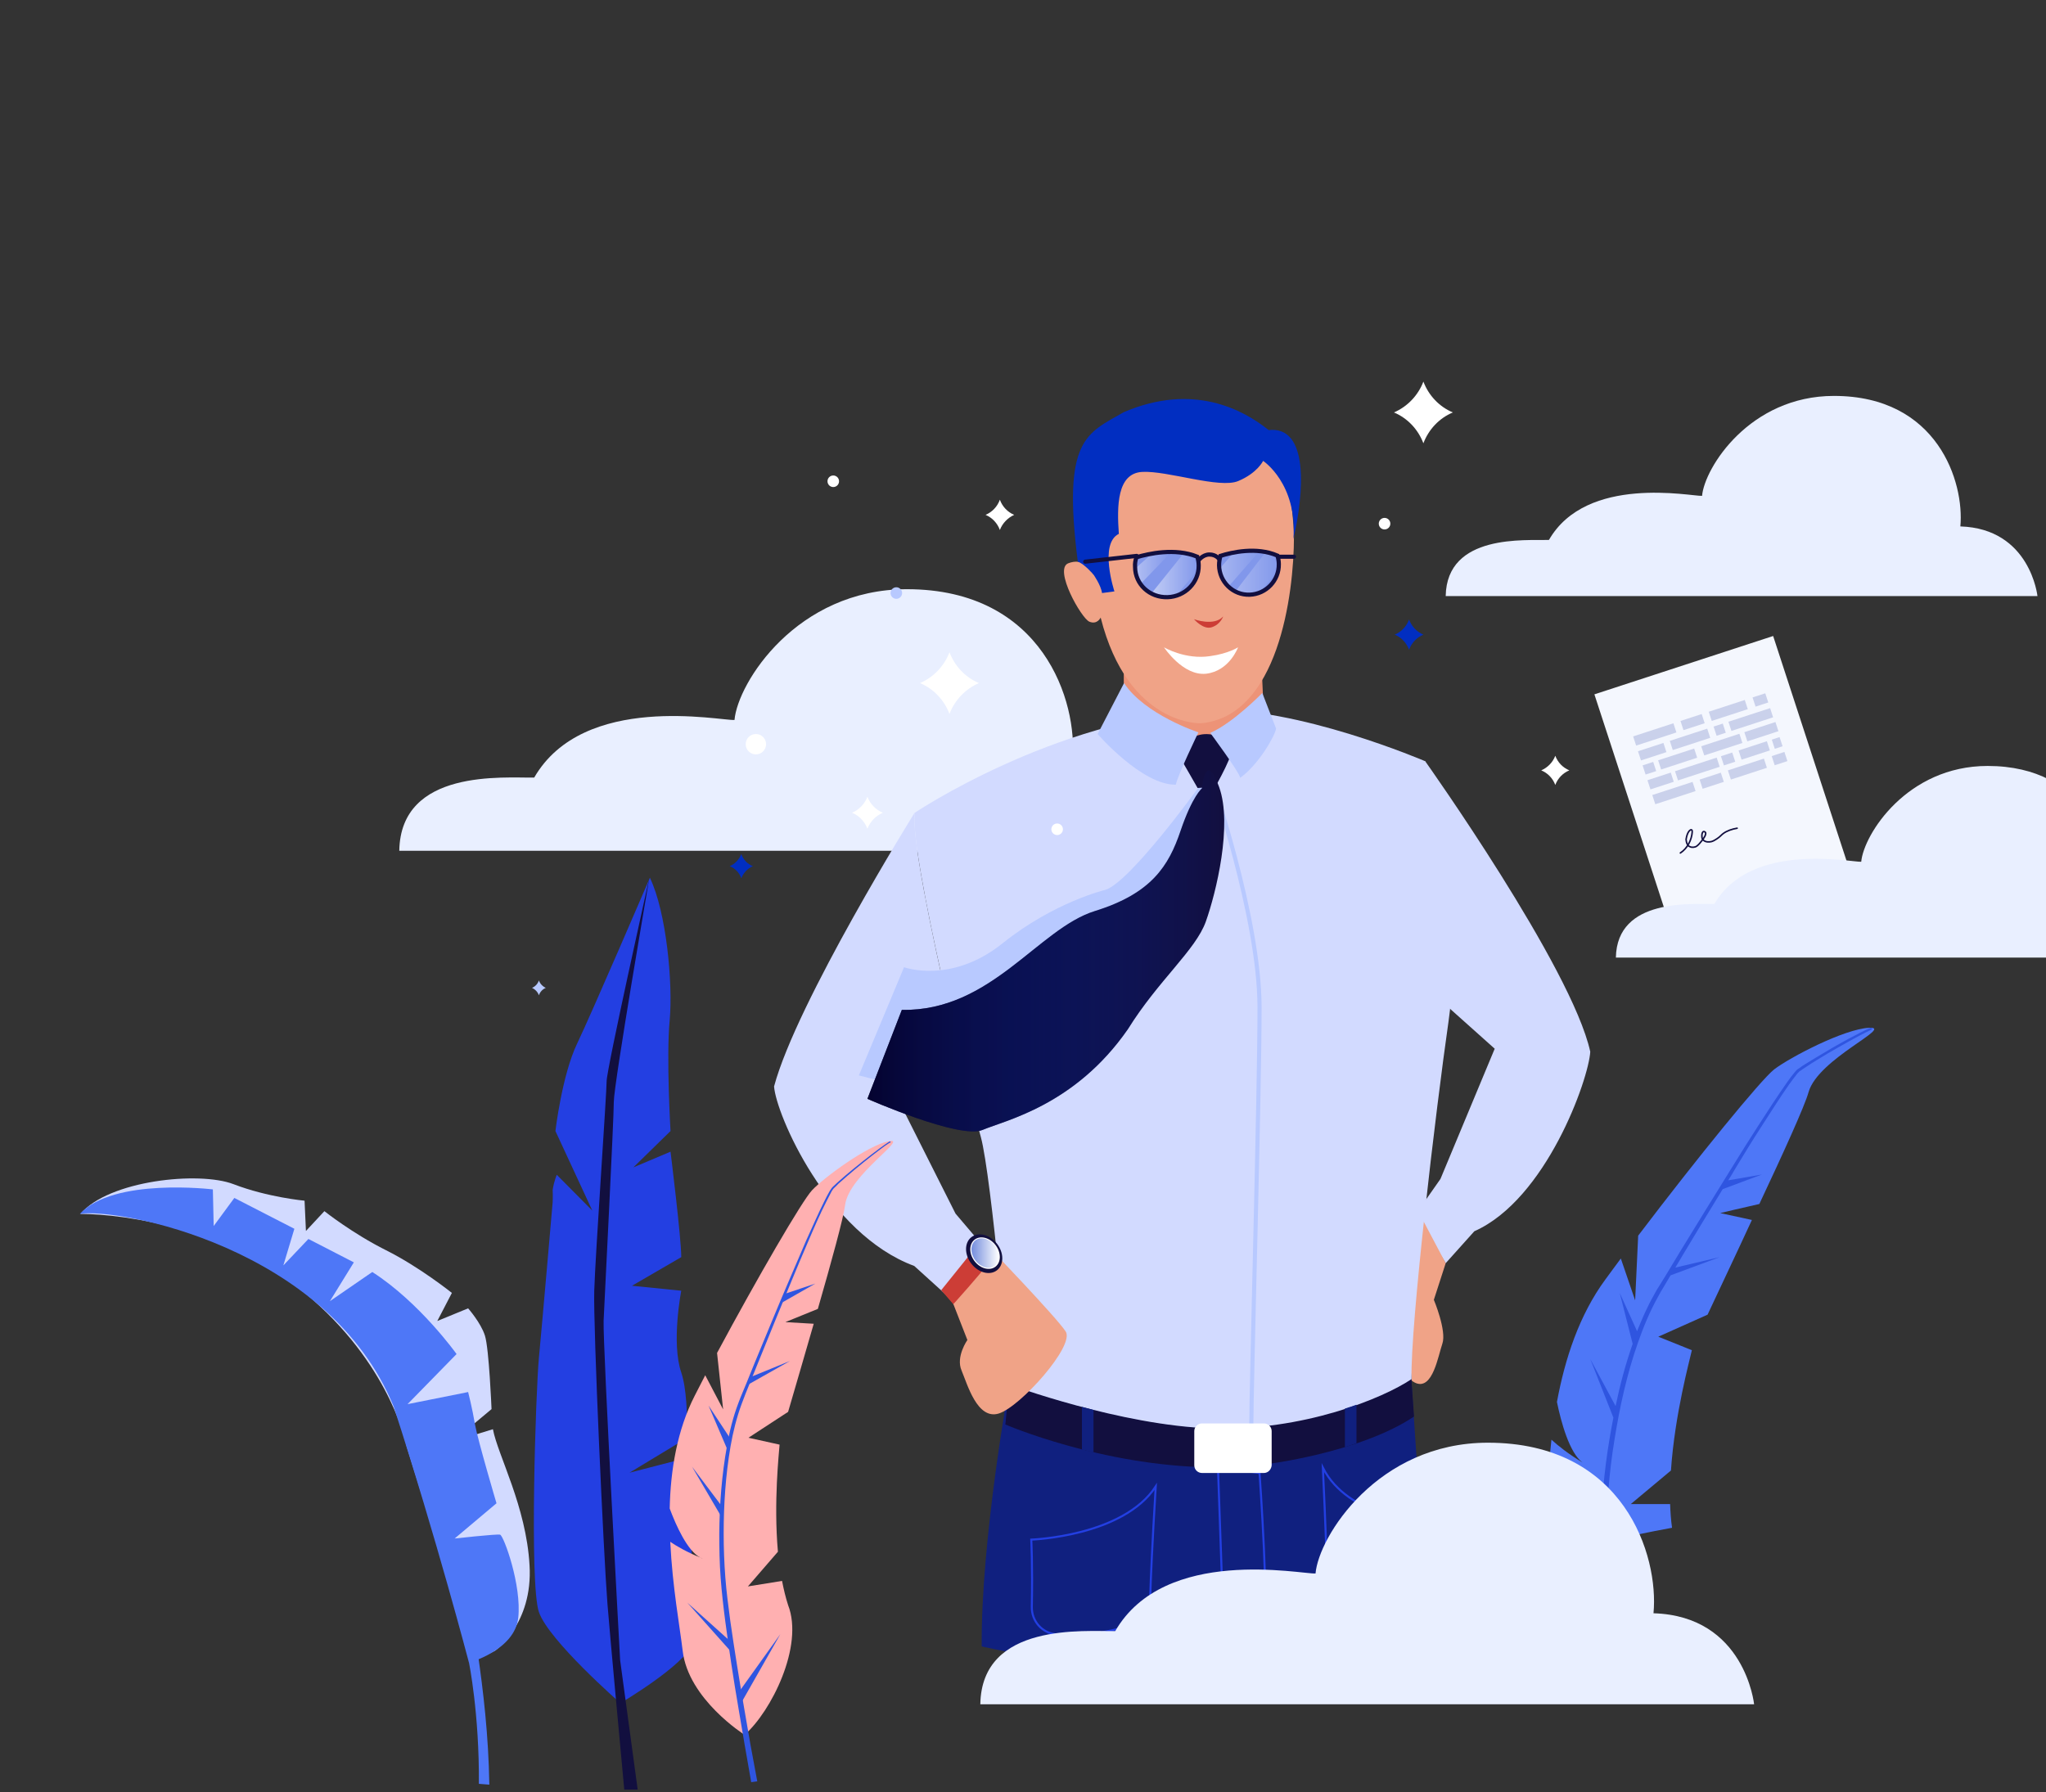 <svg width="743" height="651" viewBox="0 0 743 651" fill="none" xmlns="http://www.w3.org/2000/svg">
<rect x="0" y="0" width="743" height="651" fill="#333333" stroke="none"/>
<g clip-path="url(#clip0)">
<path d="M643.914 231L579 252.19L608.816 343.531L673.73 322.342L643.914 231Z" fill="#F4F7FE"/>
<path d="M610.214 309.815C612.785 308.124 614.34 305.061 614.529 302.161C614.445 301.904 614.618 301.564 614.278 301.391C613.938 301.218 612.738 301.893 612.293 304.878C612.372 305.988 612.79 307.271 613.728 307.533C614.408 307.878 615.518 307.8 616.204 307.292C616.89 306.784 617.492 306.02 618.095 305.255C618.697 304.491 620.074 302.622 619.053 302.103C618.032 301.585 617.849 303.632 618.184 304.659C618.775 305.601 619.713 305.863 620.823 305.785C621.933 305.706 622.619 305.198 623.561 304.607C624.504 304.015 625.106 303.251 625.792 302.743C627.164 301.727 628.96 301.141 630.84 300.811" stroke="#120F3F" stroke-width="0.555" stroke-miterlimit="10" stroke-linecap="round" stroke-linejoin="round"/>
<path d="M607.698 262.696L593.073 267.47L594.162 270.805L608.787 266.031L607.698 262.696Z" fill="#CAD1EB"/>
<path d="M617.962 259.346L610.264 261.858L611.353 265.194L619.05 262.681L617.962 259.346Z" fill="#CAD1EB"/>
<path d="M641.053 251.808L636.435 253.316L637.524 256.651L642.142 255.143L641.053 251.808Z" fill="#CAD1EB"/>
<path d="M633.613 254.237L620.528 258.508L621.616 261.844L634.702 257.572L633.613 254.237Z" fill="#CAD1EB"/>
<path d="M604.069 269.843L594.832 272.858L595.921 276.194L605.158 273.178L604.069 269.843Z" fill="#CAD1EB"/>
<path d="M619.977 264.65L606.378 269.089L607.467 272.425L621.065 267.986L619.977 264.65Z" fill="#CAD1EB"/>
<path d="M642.812 257.196L627.674 262.138L628.763 265.473L643.901 260.532L642.812 257.196Z" fill="#CAD1EB"/>
<path d="M625.622 262.808L622.286 263.896L623.375 267.232L626.711 266.143L625.622 262.808Z" fill="#CAD1EB"/>
<path d="M600.356 276.733L596.507 277.99L597.596 281.325L601.445 280.069L600.356 276.733Z" fill="#CAD1EB"/>
<path d="M615.237 271.876L602.152 276.147L603.241 279.483L616.326 275.211L615.237 271.876Z" fill="#CAD1EB"/>
<path d="M644.745 262.244L633.455 265.929L634.544 269.264L645.834 265.579L644.745 262.244Z" fill="#CAD1EB"/>
<path d="M631.658 266.515L617.803 271.038L618.892 274.374L632.747 269.851L631.658 266.515Z" fill="#CAD1EB"/>
<path d="M606.733 280.614L598.266 283.378L599.355 286.713L607.822 283.949L606.733 280.614Z" fill="#CAD1EB"/>
<path d="M623.411 275.17L608.273 280.111L609.362 283.447L624.5 278.505L623.411 275.17Z" fill="#CAD1EB"/>
<path d="M646.246 267.716L643.424 268.637L644.512 271.973L647.335 271.051L646.246 267.716Z" fill="#CAD1EB"/>
<path d="M629.056 273.327L624.951 274.667L626.04 278.003L630.145 276.663L629.056 273.327Z" fill="#CAD1EB"/>
<path d="M641.628 269.223L631.365 272.573L632.454 275.909L642.717 272.559L641.628 269.223Z" fill="#CAD1EB"/>
<path d="M614.65 283.992L600.025 288.766L601.114 292.101L615.739 287.328L614.65 283.992Z" fill="#CAD1EB"/>
<path d="M624.913 280.642L617.216 283.154L618.305 286.49L626.002 283.977L624.913 280.642Z" fill="#CAD1EB"/>
<path d="M648.005 273.104L643.387 274.612L644.475 277.947L649.094 276.44L648.005 273.104Z" fill="#CAD1EB"/>
<path d="M640.565 275.533L627.479 279.804L628.568 283.14L641.653 278.868L640.565 275.533Z" fill="#CAD1EB"/>
<path d="M145 309H426C426 309 422.678 276.946 389.463 275.949C391.456 255.023 378.834 214 329.344 214C289.32 214 267.896 248.047 266.733 261.5C261.751 261.832 211.928 251.369 193.992 282.427C183.031 282.593 145.498 279.105 145 309Z" fill="#E9EFFF"/>
<path d="M344.8 259.3C342.9 254.3 339.1 250.2 334.1 248.1C339 246 342.9 241.9 344.8 236.9C346.7 241.9 350.5 246 355.5 248.1C350.6 250.2 346.7 254.3 344.8 259.3Z" fill="white"/>
<path d="M269.2 319C268.5 317 267 315.4 265 314.6C266.9 313.8 268.4 312.2 269.2 310.2C269.9 312.2 271.4 313.8 273.4 314.6C271.5 315.4 270 317 269.2 319Z" fill="#012EC1"/>
<path d="M195.7 361.5C195.3 360.3 194.3 359.3 193.2 358.8C194.4 358.3 195.3 357.3 195.7 356.1C196.1 357.3 197.1 358.3 198.2 358.8C197 359.3 196.1 360.3 195.7 361.5Z" fill="#B8C9FF"/>
<path d="M315 301C314 298.4 312 296.2 309.4 295.2C312 294.1 314 292 315 289.4C316 292 318 294.1 320.6 295.2C318 296.3 316 298.4 315 301Z" fill="white"/>
<path d="M511.7 236C510.8 233.5 508.9 231.5 506.5 230.5C508.9 229.5 510.8 227.5 511.7 225C512.6 227.5 514.5 229.5 516.9 230.5C514.5 231.5 512.6 233.5 511.7 236Z" fill="#012EC1"/>
<path d="M363.1 192.5C362.2 190 360.3 188 357.9 187C360.3 186 362.2 184 363.1 181.5C364 184 365.9 186 368.3 187C365.9 188.1 364 190.1 363.1 192.5Z" fill="white"/>
<path d="M516.9 161C515 156 511.2 151.9 506.2 149.8C511.1 147.7 515 143.6 516.9 138.6C518.8 143.6 522.6 147.7 527.6 149.8C522.6 151.9 518.8 156 516.9 161Z" fill="white"/>
<path d="M564.8 285.1C563.9 282.7 562.1 280.8 559.7 279.8C562 278.8 563.9 276.9 564.8 274.5C565.7 276.9 567.5 278.8 569.9 279.8C567.5 280.8 565.7 282.7 564.8 285.1Z" fill="white"/>
<path d="M325.5 217.5C326.66 217.5 327.6 216.56 327.6 215.4C327.6 214.24 326.66 213.3 325.5 213.3C324.34 213.3 323.4 214.24 323.4 215.4C323.4 216.56 324.34 217.5 325.5 217.5Z" fill="#B8C9FF"/>
<path d="M302.6 176.9C303.76 176.9 304.7 175.96 304.7 174.8C304.7 173.64 303.76 172.7 302.6 172.7C301.44 172.7 300.5 173.64 300.5 174.8C300.5 175.96 301.44 176.9 302.6 176.9Z" fill="white"/>
<path d="M274.5 274C276.544 274 278.2 272.343 278.2 270.3C278.2 268.257 276.544 266.6 274.5 266.6C272.457 266.6 270.8 268.257 270.8 270.3C270.8 272.343 272.457 274 274.5 274Z" fill="white"/>
<path d="M502.8 192.3C503.96 192.3 504.9 191.36 504.9 190.2C504.9 189.04 503.96 188.1 502.8 188.1C501.64 188.1 500.7 189.04 500.7 190.2C500.7 191.36 501.64 192.3 502.8 192.3Z" fill="white"/>
<path d="M525 216.5H739.9C739.9 216.5 737.3 192 711.9 191.2C713.4 175.2 703.7 143.8 666 143.8C635.4 143.8 619 169.9 618.1 180.1C614.2 180.3 576.2 172.3 562.5 196.1C554.1 196.4 525.4 193.7 525 216.5Z" fill="#E9EFFF"/>
<path d="M586.8 347.8H792.6C792.6 347.8 790.1 324.4 765.8 323.6C767.2 308.3 758 278.2 721.8 278.2C692.5 278.2 676.8 303.1 675.9 313C672.2 313.2 635.8 305.5 622.6 328.3C614.6 328.5 587.2 326 586.8 347.8Z" fill="#E9EFFF"/>
<path d="M542.8 380.9L507 348.9C512.6 319.3 518.5 285.2 517.5 276.4C517.5 276.4 570.8 351.4 577.5 382C576.9 392.1 561.5 435.6 535.4 447.2C525 458.8 525 458.8 525 458.8L514.2 440.9L523.1 428.2L542.8 380.9Z" fill="#D2DAFF"/>
<path d="M525 458.8L520.7 472.1C520.7 472.1 525.4 483.3 523.8 488C522.2 492.7 520.3 504.6 514.3 502.4C508.2 500.2 490.4 474.1 493 469.1C495.7 464.1 515 439.9 515 439.9L525 458.8Z" fill="#F0A387"/>
<path d="M517.7 578.3L512 493.4C501.6 500.4 473.2 519.7 440 518.7C406.7 517.7 366.5 502.8 366.5 502.8C366.5 502.8 356.2 559.3 356.5 598C380 602.9 378 603.5 419.5 606.5C460.5 603.5 486 589.1 517.7 578.3Z" fill="#10207F"/>
<path d="M512 493.4C501.6 500.4 473.2 519.7 440 518.7C406.7 517.7 366.5 502.8 366.5 502.8C366.5 502.8 365.9 508.4 365.1 517.4C370.4 519.6 406.7 534.1 446.8 532.9C459.4 532.9 494.6 527.2 513.5 514.5L512 493.4Z" fill="#120F3F"/>
<path d="M332.2 295.2C332.2 295.2 382.5 261.4 438.4 257.9C470.9 256.4 517.6 276.5 517.6 276.5C517.6 276.5 532.5 325.9 526 371.2C521.5 402.5 512.1 481.5 512.6 500.9C502.2 507.9 473.3 519.8 440.1 518.8C406.9 517.8 366.6 502.9 366.6 502.9C366.6 502.9 360.1 427.4 356.2 413C352.1 398.5 330.2 310.1 332.2 295.2Z" fill="#D2DAFF"/>
<path d="M408.1 244.7V250.2C408.1 250.2 428.5 273.5 437.1 271.3C445.7 269.2 458.7 254 458.7 254L458.2 242.9L408.1 244.7Z" fill="#ED9377"/>
<path d="M323.2 393.5L344.9 367.6C338.1 338 331 303.9 332.2 295.1C332.2 295.1 289.3 364 281.1 394.6C281.8 404.7 300.5 448.2 332 459.8C344.8 471.4 344.8 471.4 344.8 471.4L357.8 453.5L347 440.8L323.2 393.5Z" fill="#D2DAFF"/>
<path d="M345.8 472.6L351.3 486.7C351.3 486.7 347 492.8 349.2 497.8C351.3 502.8 354.9 515.8 362.7 513.4C370.5 511 390.4 488.8 387 483.6C383.6 478.4 358.8 452.6 358.8 452.6L345.8 472.6Z" fill="#F0A387"/>
<path d="M439.5 281.6C439.5 281.6 457.4 332.9 457.4 365.9C457.4 398.9 454.4 502.6 454.4 518.7" stroke="#B8C9FF" stroke-width="1.491" stroke-miterlimit="10"/>
<path d="M383.9 303.3C385.06 303.3 386 302.36 386 301.2C386 300.04 385.06 299.1 383.9 299.1C382.74 299.1 381.8 300.04 381.8 301.2C381.8 302.36 382.74 303.3 383.9 303.3Z" fill="white"/>
<path d="M392.9 526.5C394.3 526.8 395.7 527.2 397.1 527.5V512.1C395.7 511.7 394.3 511.4 392.9 511V526.5Z" fill="#10207F"/>
<path d="M488.4 525.6C489.8 525.2 491.2 524.7 492.6 524.2V510.2C491.2 510.7 489.8 511.2 488.4 511.6V525.6Z" fill="#10207F"/>
<path d="M457.4 535C457.4 535 461.2 588.8 458.7 593.3C456.2 597.8 444.7 601 444.7 601L442.3 532.9L457.4 535Z" stroke="#233FE2" stroke-width="0.745" stroke-miterlimit="10"/>
<path d="M459 535H436.5C435 535 433.7 533.8 433.7 532.2V519.8C433.7 518.3 434.9 517 436.5 517H459C460.5 517 461.8 518.2 461.8 519.8V532.2C461.7 533.7 460.5 535 459 535Z" fill="white"/>
<path d="M374.5 559.2C374.5 559.2 407.8 558.1 419.7 539.9C418.4 561.4 417.9 573.3 417.7 579.9C417.6 585 414.1 589.5 409.2 590.8C402.5 592.7 392.8 594.6 383.5 593.6C378.4 593.1 374.6 588.8 374.7 583.6C375 568.5 374.5 559.2 374.5 559.2Z" stroke="#233FE2" stroke-width="0.745" stroke-miterlimit="10"/>
<path d="M515.7 578.6C515.8 578 515.8 577.5 515.8 576.9C515.6 561.6 516 552.4 516 552.4C516 552.4 489.7 551.3 480.4 533.1C481.4 554.6 481.8 566.5 481.9 573.1C482 578.2 484.7 582.7 488.6 584C490.4 584.6 492.4 585.3 494.6 585.8" stroke="#233FE2" stroke-width="0.745" stroke-miterlimit="10"/>
<path d="M352.1 455.8L341.8 468.6L346.2 473.7C346.2 473.7 356.6 462.1 358 459.9C359.3 457.6 352.1 455.8 352.1 455.8Z" fill="#CC3D36"/>
<path d="M362.032 461.383C364.615 459.397 364.636 455.089 362.077 451.762C359.519 448.434 355.351 447.346 352.768 449.333C350.184 451.319 350.164 455.626 352.722 458.954C355.281 462.282 359.449 463.369 362.032 461.383Z" fill="#120F3F"/>
<path d="M361.499 460.068C363.601 458.452 363.613 454.942 361.526 452.227C359.439 449.513 356.043 448.622 353.942 450.237C351.84 451.853 351.828 455.364 353.915 458.078C356.002 460.793 359.398 461.684 361.499 460.068Z" fill="white"/>
<path opacity="0.69" d="M361.3 452.4C363.2 454.9 363.2 458.2 361.3 459.7C359.3 461.2 356.2 460.4 354.2 457.8C352.3 455.3 352.3 452 354.2 450.5C356.2 449 359.3 449.9 361.3 452.4Z" fill="url(#paint0_linear)"/>
<path d="M464.7 162.5C462.8 159.3 434.2 159.3 415.3 164.4C397.6 169.2 396.4 197 397 208.7C397 208.6 396.9 208.5 396.9 208.4C396.2 206.5 393.2 202.5 387.9 204.6C382.6 206.8 392.7 224.6 395.6 225.8C398.5 227 399.7 224.3 399.7 224.3C409.7 263.8 436.1 262.7 436.1 262.7C464.1 260.2 469.9 216.1 469.9 194.8C469.8 185.5 466.7 165.7 464.7 162.5Z" fill="#F0A387"/>
<path d="M444.2 223.9C444.2 223.9 443.2 226.8 440.1 227.8C437 228.9 433.6 224.9 433.6 224.9C433.6 224.9 440.9 227.6 444.2 223.9Z" fill="#CC3D36"/>
<path d="M422.7 235.1C422.7 235.1 430.4 239.7 439.5 238.3C446.1 237.4 449.6 235.1 449.6 235.1C449.6 235.1 446.5 243.7 438 244.7C429.6 245.6 422.7 235.1 422.7 235.1Z" fill="white"/>
<path d="M397.1 208.7C397.1 208.7 399.8 212.5 400.2 215.4C404.7 214.8 404.7 214.8 404.7 214.8C404.7 214.8 399 197.5 406.3 193.9C405.6 183.8 405.6 171.9 414.8 171.4C424 170.9 442.9 177.6 449.7 174.7C456.6 171.8 458.7 167.4 458.7 167.4C458.7 167.4 471.2 175.6 469.7 195.8C473.6 178.8 475.4 154.6 460.7 156.2C451.5 148.8 433.3 138.9 408.1 149.7C394.6 157.5 385.7 159.3 391.4 204C393.8 204.8 397.1 208.7 397.1 208.7Z" fill="#012EC1"/>
<path d="M394.1 204L412.8 201.9" stroke="#120F3F" stroke-width="1.491" stroke-miterlimit="10" stroke-linecap="round"/>
<path d="M464.5 202.2H469.9" stroke="#120F3F" stroke-width="1.491" stroke-miterlimit="10" stroke-linecap="round"/>
<path d="M435.1 203.7C435.1 203.7 436.7 201.4 439.2 201.4C441.6 201.4 442.7 203 442.7 203" stroke="#120F3F" stroke-width="1.52" stroke-miterlimit="10" stroke-linecap="round"/>
<path d="M412.7 202.4C412.3 203.5 412.1 204.7 412.2 205.9C412.2 212.2 417.5 217.1 424 216.9C430.4 216.7 435.4 211.5 435.3 205.4C435.3 204.3 435.1 203.2 434.8 202.2C426.7 198.9 417.1 201.1 412.7 202.4Z" fill="#8197EB"/>
<path d="M443.2 201.9C442.9 203 442.7 204.1 442.7 205.3C442.8 211.4 447.8 216.2 453.8 216C459.8 215.8 464.5 210.8 464.4 204.9C464.4 203.8 464.2 202.8 463.9 201.8C456.3 198.5 447.3 200.6 443.2 201.9Z" fill="#8197EB"/>
<path opacity="0.37" d="M412.8 206C413 209.1 413.2 209.4 413.8 212.5L424.9 201C420.6 200.9 421.2 200.8 417.9 201.5L412.8 206Z" fill="url(#paint1_linear)"/>
<path d="M320.6 392.8L311.9 390.6L328.3 351.3C328.3 351.3 345.4 357.6 364.1 342.6C382.8 327.6 401.4 323.2 401.4 323.2C410.3 320.5 435.1 286.2 435.1 286.2L430.3 276.4H437.5C437.5 276.4 441.5 287.9 437.5 297.6C433.5 307.3 424.8 338.6 410.6 351.8C396.4 365 320.6 392.8 320.6 392.8Z" fill="#B8C9FF"/>
<path opacity="0.51" d="M429.9 200.9L418.1 215.6C419.8 216.5 421.8 217 423.9 216.9C425 216.9 426.1 216.7 427.1 216.4L435.2 206.8C435.2 206.4 435.3 205.9 435.3 205.5C435.3 204.4 435.1 203.3 434.8 202.3C433.2 201.6 431.6 201.1 429.9 200.9Z" fill="url(#paint2_linear)"/>
<g opacity="0.54">
<path opacity="0.54" d="M443.2 206.2C443.4 208.9 444.3 211.3 445.9 213.3L457.9 199.6C454.3 199.5 450.9 200 448.1 200.6L443.2 206.2Z" fill="url(#paint3_linear)"/>
<path opacity="0.54" d="M459.7 200.4L448.4 215.1C450 216 451.9 216.5 454 216.4C455.1 216.4 456.1 216.2 457 215.9L464.7 206.3C464.7 205.9 464.8 205.4 464.8 205C464.8 203.9 464.6 202.8 464.3 201.8C462.8 201.1 461.3 200.7 459.7 200.4Z" fill="url(#paint4_linear)"/>
</g>
<path d="M412.7 202.4C412.3 203.5 412.1 204.7 412.2 205.9C412.2 212.2 417.5 217.1 424 216.9C430.4 216.7 435.4 211.5 435.3 205.4C435.3 204.3 435.1 203.2 434.8 202.2C426.7 198.9 417.1 201.1 412.7 202.4Z" stroke="#120F3F" stroke-width="1.52" stroke-miterlimit="10"/>
<path d="M443.2 201.9C442.9 203 442.7 204.1 442.7 205.3C442.8 211.4 447.8 216.2 453.8 216C459.8 215.8 464.5 210.8 464.4 204.9C464.4 203.8 464.2 202.8 463.9 201.8C456.3 198.5 447.3 200.6 443.2 201.9Z" stroke="#120F3F" stroke-width="1.52" stroke-miterlimit="10"/>
<path d="M441.3 285.8C441.3 285.8 449 272.5 447.4 270.4C445.8 268.3 440.2 265.8 435.7 266.9C431.2 268 426.2 271.4 427.3 273.1C428.4 274.8 434.9 286.2 434.9 286.2L441.3 285.8Z" fill="#120F3F"/>
<path d="M408.2 248.1L398.6 266.6C398.6 266.6 414.7 285.2 427 285C427.7 281.5 435.2 266 435.2 266C435.2 266 415.7 259.6 408.2 248.1Z" fill="#B8C9FF"/>
<path d="M436.5 286.3C436.5 286.3 433 289.1 428.7 301.8C424.4 314.5 418.2 324.5 397.6 330.9C377 337.3 359.9 367.4 327.5 366.8C315 399.1 315 399.1 315 399.1C315 399.1 348.5 413.9 356.8 410.4C365.1 406.9 390.4 401.5 409.6 373.8C420.6 356.1 434.2 345.1 437.9 334.7C441.6 324.3 447.7 299.5 442.7 285.8C437.8 272.1 436.5 286.3 436.5 286.3Z" fill="#120F3F"/>
<path d="M436.5 286.3C436.5 286.3 433 289.1 428.7 301.8C424.4 314.5 418.2 324.5 397.6 330.9C377 337.3 359.9 367.4 327.5 366.8C315 399.1 315 399.1 315 399.1C315 399.1 348.5 413.9 356.8 410.4C365.1 406.9 390.4 401.5 409.6 373.8C420.6 356.1 434.2 345.1 437.9 334.7C441.6 324.3 447.7 299.5 442.7 285.8C437.8 272.1 436.5 286.3 436.5 286.3Z" fill="url(#paint5_linear)"/>
<path d="M249.6 542C249.4 539 249.4 534.5 249.5 529.5L228.6 534.9L249.6 522.2C249.6 513.4 249.3 504.2 247.4 498.5C243.7 487.7 247.4 468.8 247.4 468.8L229.5 467C229.5 467 229.5 467 247.4 456.6C247.4 449.7 243.5 418.3 243.5 418.3L230 424L243.5 410.8C243.5 410.8 241.9 383.9 243.2 370.5C244.4 357.1 242 331.2 236 318.8C236 318.8 215.1 367.5 209.6 379C204.1 390.4 201.7 410.8 201.7 410.8L215.1 439.7L202.2 426.7C202.2 426.7 201.2 428.9 200.7 432.2C200.8 434.3 200.7 436.6 200.7 436.6C200.7 436.6 196.8 481.8 195.7 493.2C194.6 504.7 192.2 575.2 195.7 585.5C199.2 595.8 225.3 618.6 225.3 618.6C225.3 618.6 249 604.6 251.4 597C253.6 589.7 250.3 551.5 249.6 542Z" fill="#233FE2"/>
<path d="M179.7 599.6C179.7 599.6 193.6 589.9 192.3 568.5C191.1 547.1 180.8 528.6 179 519.1C164.4 523.6 164.4 523.6 164.4 523.6L178.5 511.8C178.5 511.8 177.6 489.8 176.1 485.1C174.6 480.4 170 475.2 170 475.2L158.8 479.8L164.1 469.6C164.1 469.6 152.4 460.2 140.2 454.1C128 448 117.8 439.9 117.8 439.9L111.1 447.1L110.6 436.1C110.6 436.1 97.3 434.9 84.8 430.1C72.3 425.3 39.5 428.7 29.2 440.9C45.8 441 84.4 446.3 113.5 472C142.6 497.6 147.7 525.4 147.7 525.4L169.2 594.1L170.5 603.9L179.7 599.6Z" fill="#D2DAFF"/>
<path d="M170.3 603.9C170.3 603.9 186.9 599.4 188.2 587.6C189.5 575.8 182.9 557.7 181.6 557.4C180.3 557.1 165.1 558.8 165.1 558.8L180.3 546C180.3 546 173.6 523.4 172.5 517.4C171.5 511.4 170 505.6 170 505.6L148 510L165.8 491.8C165.8 491.8 152.5 473.1 135.2 462C119.8 472.6 119.8 472.6 119.8 472.6L128.5 458.5L112 450L102.9 459.6L106.9 446.3L85.1 435.1L77.6 445.3L77.3 432C77.3 432 41.1 427.6 29 440.9C42.4 438.6 119.3 452.7 143 511C158.5 558.8 170.3 603.9 170.3 603.9Z" fill="#4E77F7"/>
<path d="M322.7 414.5C314.9 416.1 299.1 427.8 294.9 432.3C291.3 436.1 275.1 464 260.4 491.4L262.6 511.9L256.1 499.5C254.8 502 253.5 504.5 252.3 506.9C245.9 519.4 243.5 533.9 243.2 547.9C245.5 554.1 249.7 563.4 254.3 565.7C254.6 565.8 254.9 566 255.2 566.1C254.9 566 254.6 565.9 254.3 565.7C249.4 563.7 245.9 561.7 243.4 560C244.2 576.4 246.9 591 247.9 599.5C249.9 617.2 270.4 630.1 270.4 630.1C280 621.7 292 597.9 286.2 583C285.3 580.2 284.6 577.3 284 574.2L271.6 576.2L282.5 563.6C280.9 545.6 282.9 527.7 283.1 524.7L271.8 522.2L286.2 512.8C288.6 504.5 292.1 492.7 295.5 480.8L285.2 480.2C285.2 480.2 291.8 477.5 297 475.4C301.9 458.4 306.3 442.4 306.9 437.7C308.2 426.7 330.5 412.9 322.7 414.5Z" fill="#FFB0B1"/>
<path d="M271.5 503L286.9 494.3L272.7 500.1L271.5 503Z" fill="#2F55E0"/>
<path d="M284 473.1L296.1 466.2L285.1 469.9L284 473.1Z" fill="#2F55E0"/>
<path d="M262.2 551.3L251.3 532.7L262.3 547.3L262.2 551.3Z" fill="#2F55E0"/>
<path d="M264.4 527.1L257.3 510.5L265.2 522.5L264.4 527.1Z" fill="#2F55E0"/>
<path d="M268.3 614.6L283.4 593.5L269 618.8L268.3 614.6Z" fill="#2F55E0"/>
<path d="M265.4 596.3L249.6 582.1L266 600.5L265.4 596.3Z" fill="#2F55E0"/>
<path d="M439.5 266.2C439.5 266.2 449.9 280.2 450.4 282.5C457.4 277.4 463.2 266.8 463.4 264.6C458.4 251.7 458.4 251.7 458.4 251.7C458.4 251.7 447.8 262.6 439.5 266.2Z" fill="#B8C9FF"/>
<path d="M656.8 396.6C660.3 384.5 687.9 372.9 678.8 373.3C669.7 373.7 649.9 384.1 644.3 388.4C639.6 392 616.3 420.6 594.9 448.8L593.8 472.3L588.6 457.1C586.7 459.7 584.8 462.2 583 464.7C573.5 477.6 568.3 493.5 565.4 509.2C566.9 516.6 570 527.8 574.7 531.2C575 531.4 575.3 531.6 575.7 531.8C575.4 531.6 575 531.4 574.7 531.2C569.6 528.1 565.9 525.2 563.4 522.9C561.5 539.6 561.7 555 561.5 565.1C573.2 562.1 590.7 557.9 607.2 554.9C606.8 552.1 606.6 549.2 606.5 546.3H592.2L606.8 534.1C608.2 513.5 613.7 493.7 614.4 490.4L602.2 485.5L620.1 477.5C624.3 468.5 630.3 455.9 636.2 443.1L624.7 440.6C624.7 440.6 632.6 438.7 638.9 437.3C647.5 419 655.4 401.7 656.8 396.6Z" fill="#4E77F7"/>
<path d="M639.7 409.1C643 404 646.2 398.9 649.7 393.9C650.6 392.7 651.5 391.4 652.4 390.3C652.6 390 652.9 389.7 653.1 389.5L653.5 389.1L654 388.8C654.6 388.4 655.2 387.9 655.9 387.5C658.4 385.8 661 384.3 663.6 382.7C666.2 381.2 668.8 379.7 671.5 378.2C674.2 376.7 676.8 375.3 679.6 374C679.8 373.9 679.9 373.7 679.8 373.5C679.7 373.3 679.5 373.2 679.3 373.3C676.5 374.5 673.8 376 671.1 377.4C668.4 378.9 665.8 380.3 663.2 381.9C660.6 383.4 658 385 655.4 386.6C654.8 387 654.1 387.4 653.5 387.9L653 388.2L652.5 388.6C652.2 388.9 652 389.2 651.7 389.5C650.7 390.7 649.8 391.9 648.9 393.2C645.4 398.2 642.1 403.3 638.8 408.4C635.5 413.5 632.3 418.6 629.1 423.8C622.7 434.1 616.3 444.5 610 454.8L605.3 462.6L602.9 466.5L601.7 468.4L600.6 470.4C598.2 474.6 596.3 479 594.5 483.5L588.2 469.6L592.9 488.1C590.3 495.5 588.3 503 586.7 510.7L577.5 493.6L585.9 514.9C585.4 517.5 584.9 520.1 584.5 522.6C583.5 528.6 582.7 534.7 582.2 540.7C581.7 546.8 581.4 552.9 581.2 558.9C581.2 559.4 581.2 559.8 581.2 560.3C581.9 560.1 582.6 560 583.3 559.8C583.3 559.5 583.3 559.3 583.3 559C583.4 552.9 583.6 546.9 584.1 540.9C584.6 534.9 585.3 528.9 586.3 522.9C588.2 511 590.8 499.1 594.8 487.7C596.8 482 599.1 476.4 602 471.2L603.1 469.2L604.3 467.2L606.6 463.3L606.7 463.2L624.5 456.6L608.4 460.4L611.3 455.5C616 447.6 620.8 439.8 625.6 431.9L639.8 426.6L627.6 428.7C628.5 427.3 629.4 425.8 630.2 424.4C633.2 419.4 636.4 414.2 639.7 409.1Z" fill="#2F55E0"/>
<path d="M566.6 549L574.9 561.9C575.5 561.8 576.1 561.6 576.7 561.5L566.6 549Z" fill="#2F55E0"/>
<path d="M173.9 647.9L177.7 648.2C177.4 630.2 175.5 614.1 173.4 599.7C171.7 599.7 170.3 603.8 170.3 603.8C170.3 603.8 174.1 622.4 173.9 647.9Z" fill="#4E77F7"/>
<path d="M231.6 650.2L225.2 603C225.2 603 218.9 488.6 219.2 479.7C219.6 470.8 222.9 406.6 222.9 400.2C222.9 393.8 235.8 318.9 235.8 318.9C235.8 318.9 220.3 388.3 220.3 392.7C220.3 397.1 216.2 455.7 215.8 468.8C215.4 481.9 219.2 564.9 220.6 582.6C221.7 596.3 225.2 633.6 226.7 650H231.6V650.2Z" fill="#120F3F"/>
<path d="M323.4 414.7C323.3 414.6 323.1 414.5 323 414.6C320.7 416.1 318.6 417.7 316.5 419.3C314.4 420.9 312.3 422.6 310.2 424.3C308.1 426 306.1 427.7 304.1 429.5C303.6 430 303.1 430.4 302.6 430.9L302.2 431.3L301.9 431.7C301.7 432 301.5 432.3 301.3 432.6C300.6 433.8 300 435 299.4 436.2C297 441 294.9 445.9 292.7 450.7C290.6 455.6 288.5 460.5 286.4 465.4C282.2 475.2 278.2 485 274.1 494.9L271.1 502.3C270.1 504.8 269 507.2 268.1 509.7C266.2 514.7 264.9 520 264 525.2C262.1 535.7 261.3 546.4 261.2 557.1C261.2 562.4 261.3 567.8 261.7 573.1C262.1 578.4 262.7 583.7 263.4 589C264.8 599.6 266.4 610.1 268.2 620.6C269.7 629.5 271.2 638.4 272.8 647.3L275 647C273.3 638.1 271.7 629.2 270.2 620.2C268.4 609.7 266.7 599.2 265.2 588.7C264.5 583.4 263.8 578.2 263.4 572.9C263 567.6 262.8 562.3 262.8 557C262.8 546.4 263.5 535.8 265.3 525.3C266.2 520.1 267.5 514.9 269.3 510C270.2 507.5 271.2 505.1 272.2 502.6L275.2 495.2C279.2 485.3 283.2 475.5 287.3 465.6C289.3 460.7 291.4 455.8 293.5 450.9C295.6 446 297.7 441.1 300.1 436.4C300.7 435.2 301.3 434 301.9 432.9C302.1 432.6 302.2 432.3 302.4 432.1L302.7 431.7L303 431.4C303.5 430.9 304 430.5 304.4 430C306.4 428.2 308.4 426.5 310.4 424.8C312.5 423.1 314.5 421.4 316.6 419.8C318.7 418.2 320.8 416.5 323 415.1C323.5 415 323.5 414.8 323.4 414.7Z" fill="#2F55E0"/>
<path d="M356 619H637C637 619 633.678 586.946 600.463 585.949C602.456 565.023 589.834 524 540.344 524C500.32 524 478.896 558.047 477.733 571.5C472.751 571.832 422.928 561.369 404.992 592.427C394.031 592.593 356.498 589.105 356 619Z" fill="#E9EFFF"/>
</g>
<defs>
<linearGradient id="paint0_linear" x1="352.7" y1="455.127" x2="362.728" y2="455.127" gradientUnits="userSpaceOnUse">
<stop stop-color="#012EC1" stop-opacity="0.8"/>
<stop offset="1" stop-color="#012EC1" stop-opacity="0"/>
</linearGradient>
<linearGradient id="paint1_linear" x1="412.807" y1="206.653" x2="424.841" y2="206.653" gradientUnits="userSpaceOnUse">
<stop stop-color="white"/>
<stop offset="1" stop-color="white" stop-opacity="0"/>
</linearGradient>
<linearGradient id="paint2_linear" x1="418.141" y1="208.883" x2="435.278" y2="208.883" gradientUnits="userSpaceOnUse">
<stop stop-color="white"/>
<stop offset="1" stop-color="white" stop-opacity="0"/>
</linearGradient>
<linearGradient id="paint3_linear" x1="443.166" y1="206.45" x2="457.896" y2="206.45" gradientUnits="userSpaceOnUse">
<stop stop-color="white"/>
<stop offset="1" stop-color="white" stop-opacity="0"/>
</linearGradient>
<linearGradient id="paint4_linear" x1="448.427" y1="208.399" x2="464.816" y2="208.399" gradientUnits="userSpaceOnUse">
<stop stop-color="white"/>
<stop offset="1" stop-color="white" stop-opacity="0"/>
</linearGradient>
<linearGradient id="paint5_linear" x1="315.039" y1="345.386" x2="444.718" y2="345.386" gradientUnits="userSpaceOnUse">
<stop stop-color="#01002C" stop-opacity="0.8"/>
<stop offset="1" stop-color="#012EC1" stop-opacity="0"/>
</linearGradient>
<clipPath id="clip0">
<rect width="819" height="650.2" fill="white"/>
</clipPath>
</defs>
</svg>
